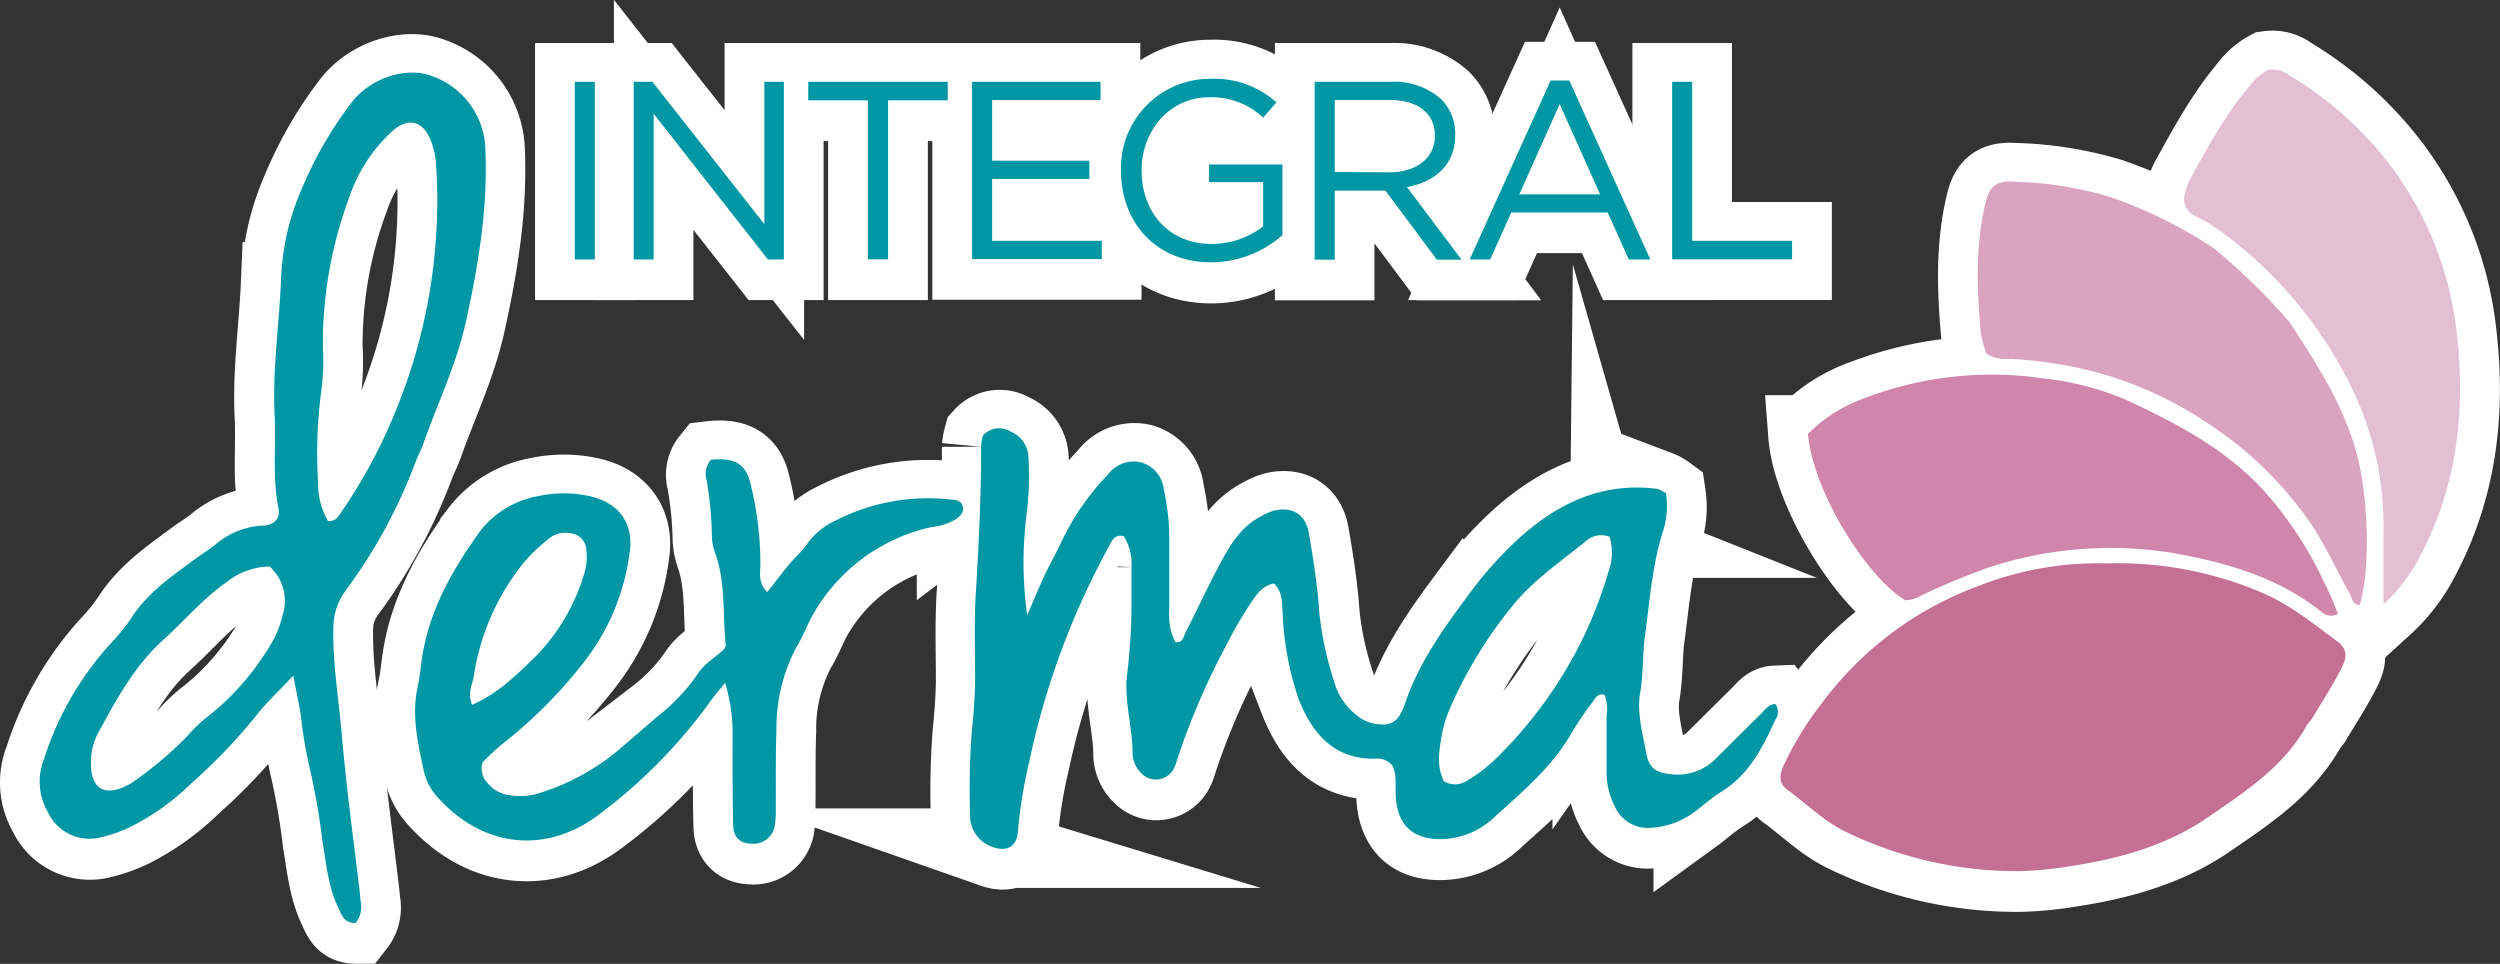 <svg xmlns="http://www.w3.org/2000/svg" viewBox="0 0 283.02 109.12"><rect x="0" y="0" width="283.02" height="109.12" fill="#333333" stroke="none"/><defs><style>.cls-1{fill:#fff;stroke:#fff;stroke-miterlimit:10;stroke-width:9px;}.cls-2{fill:#c47094;}.cls-3{fill:#0097a4;}.cls-4{fill:#cf86aa;}.cls-5{fill:#daa3bf;}.cls-6{fill:#e3bfd4;}</style></defs><title>logo</title><g id="Capa_2" data-name="Capa 2"><g id="Capa_3" data-name="Capa 3"><path class="cls-1" d="M238.53,63.88a41.83,41.83,0,0,1,17.32,3.24c3.24,1.34,5.93,3.52,8.7,5.57,1.09.8,1.25,1.64.56,3-1,2-2.24,3.87-3.38,5.79-.16.26-.41.46-.56.72-2.6,4.73-7.07,7.59-11.28,10.49-4.54,3.12-9.92,4.64-15.41,5.47a41.17,41.17,0,0,1-5.75.57A44.32,44.32,0,0,1,209,94.3c-2.51-1.2-4.45-3.18-6.67-4.79-1-.71-.88-1.71-.41-2.75a37,37,0,0,1,4.29-7A38.61,38.61,0,0,1,224,66.44,37,37,0,0,1,238.53,63.88Z"/><path class="cls-1" d="M188.61,56a9.56,9.56,0,0,1-.39,4.44c-1.19,3.82-1.46,7.78-2,11.7-.27,2.11-.17,4.25-.53,6.37-.41,2.35.28,4.65.68,6.94.29,1.63,1.14,2.19,2.77,2.34a6,6,0,0,0,5-1.66l5.2-5.16c.48-.48.89-1.09,1.64-1.12a1.49,1.49,0,0,1,0,1.79c-1.44,3.16-3,6.24-6.13,8.15-1.12.68-2.1,1.61-3.16,2.38A9,9,0,0,1,187,93.81a4.08,4.08,0,0,1-4.2-2.43,8.3,8.3,0,0,1-.92-3.81c0-2.14,0-4.27,0-6.41a4.75,4.75,0,0,0-.22-2.39c-.8-.23-1.08.41-1.41.88A36.44,36.44,0,0,0,178,82.94c-2.24,4-5.72,6.85-9,9.84a8.87,8.87,0,0,1-5.83,2.35c-3.06.06-4.77-1.41-5.09-4.44-.14-1.3.16-2.65-.39-3.85a2.15,2.15,0,0,0-1.94-.81c-4.71,0-7.18-2.91-8.7-6.83a34.32,34.32,0,0,1-1.79-9.55c-.09-1.2.06-2.46-1-3.49-1.45.29-2.12,1.49-2.82,2.54a43.45,43.45,0,0,0-2.58,4.49,81.17,81.17,0,0,0-5.53,12.86,5.81,5.81,0,0,1-.43,1.14,2.28,2.28,0,0,1-3.63.47,3.25,3.25,0,0,1-1-2.18c0-3-.93-5.84-.65-8.8a68.14,68.14,0,0,0,.53-8.2c0-1.42,0-2.85,0-4.27a5.84,5.84,0,0,0-.88-3.4c-1.07-.24-1.34.51-1.66,1.12a88.63,88.63,0,0,0-9,24.22,56.67,56.67,0,0,0-1.33,8.11c-.1,1.67-1.23,2.3-2.77,1.76a3.73,3.73,0,0,1-2.64-3.73,87.08,87.08,0,0,1,.19-9.14c.2-2,.37-4,.39-6.07,0-3.25-.12-6.52.08-9.76.34-5.58.61-11.15.6-16.74a6.3,6.3,0,0,1,.21-1.13,2.47,2.47,0,0,1,3.14-.44,3.2,3.2,0,0,1,2,2.83,34.86,34.86,0,0,1-.22,6.69,43,43,0,0,0,.09,11.27c.63-1.46,1.22-2.93,1.89-4.36s1.41-2.71,2.05-4.1a28.63,28.63,0,0,1,5.2-7.47,3.64,3.64,0,0,1,3.79-1.37,3.59,3.59,0,0,1,2.54,3.12,25.33,25.33,0,0,1,.61,5.14c0,2.85,0,5.69,0,8.54a6.68,6.68,0,0,0,.69,3.54c.88.14.92-.66,1.16-1.11,1.3-2.53,2.49-5.12,3.83-7.63,1.14-2.16,2.38-4.29,4.68-5.48a6.76,6.76,0,0,1,1.37-.63c2.1-.56,3.69.32,4.06,2.47.52,3,1,6,1.2,9.05a37.48,37.48,0,0,0,1.74,8,7.14,7.14,0,0,0,2.35,3.5,4.58,4.58,0,0,0,3.07,1.16,2.13,2.13,0,0,0,2-1.16,6.77,6.77,0,0,0,.5-1.1c1.5-4.51,4.18-8.32,7-12.11a44.2,44.2,0,0,1,5.61-6.41c4.45-4.13,9.65-6.74,16-5.89A3.85,3.85,0,0,1,188.61,56Zm-6.39,4.92a2.56,2.56,0,0,0-2.56.39c-2.68,2.18-5.58,4.18-7.85,6.73a49.74,49.74,0,0,0-7.58,12.11,13.8,13.8,0,0,0-1,3.19c-.32,1.78-.61,3.6.23,5.25a2.47,2.47,0,0,0,2.72-.12A16.59,16.59,0,0,0,169.3,86a49.18,49.18,0,0,0,9.53-13,47.82,47.82,0,0,0,3.24-8.21A6.28,6.28,0,0,0,182.22,60.88Z"/><path class="cls-1" d="M40.26,104.6c-1.37,0-1.6-1-2-1.8-1.1-2.33-1.32-4.89-1.75-7.39A77.47,77.47,0,0,0,35.08,87a49.83,49.83,0,0,1-1-6c-.22-1.36-.52-2.72-.85-4.42-1.51,1.61-2.86,2.85-4,4.27a63.29,63.29,0,0,1-7.57,8,27.33,27.33,0,0,1-6.92,4.93,16.58,16.58,0,0,1-3.45,1.19,5.19,5.19,0,0,1-5.83-2.88A6.9,6.9,0,0,1,5,86a35.16,35.16,0,0,1,7.56-13.06A22.27,22.27,0,0,0,15,69.87c1.85-2.79,4.56-4.6,7.16-6.54.74-.54,1.53-1,2.24-1.58a8.9,8.9,0,0,1,5.28-2.14,2.1,2.1,0,0,0,1.45-.46,1.49,1.49,0,0,0,.38-1.38c-.73-3.53-.27-7.1-.45-10.65-.25-5.09.51-10.14.72-15.21a27.94,27.94,0,0,1,2.35-10.37,43.53,43.53,0,0,1,5.81-10c2.15-2.6,6-3.83,8.78-2.83a9.06,9.06,0,0,1,6.18,7.91c.35,6.78-.73,13.35-2.18,19.93-1.06,4.81-3.19,9.2-4.81,13.79-.27.77-.67,1.48-.95,2.25A59,59,0,0,1,39.13,67a7.14,7.14,0,0,0-1.39,4.22c-.08,4,.58,7.9.93,11.84.41,4.75,1,9.49,1.59,14.22.19,1.62.42,3.23.56,4.85A3,3,0,0,1,40.26,104.6ZM37.14,59.1c1,0,1.21-.63,1.55-1.11a58.83,58.83,0,0,0,6.16-11.52,62.47,62.47,0,0,0,4.54-27.42,9.47,9.47,0,0,0-.6-3c-.91-2.32-2.63-2.74-4.49-1a17.77,17.77,0,0,0-4.75,7.35,47.73,47.73,0,0,0-3,17,24.6,24.6,0,0,1-.17,4.86A54.25,54.25,0,0,0,36,54.59,8.69,8.69,0,0,0,37.14,59.1Zm-6.62,5.14A7.89,7.89,0,0,0,25.67,66c-2.7,1.86-4.79,4.39-7.2,6.56-3.24,2.93-5.26,6.68-7.31,10.43a7.14,7.14,0,0,0-.87,3.51c0,2.9,1.54,3.84,4.14,2.5a3.44,3.44,0,0,0,.53-.3,41.28,41.28,0,0,0,6.28-5.3,15.52,15.52,0,0,1,2.44-2.28,30,30,0,0,0,7.11-8.28A11.6,11.6,0,0,0,32,69.73,5.23,5.23,0,0,0,30.52,64.24Z"/><path class="cls-1" d="M264.68,69.6a1.55,1.55,0,0,1-1.8-.17c-5-4-10.92-5.67-17.11-6.75A44,44,0,0,0,225,64.4a81.73,81.73,0,0,0-7.59,3.17,3.5,3.5,0,0,1-1.73.49c-4.54-2.74-10.53-12.64-11-18.82a16.73,16.73,0,0,1,6.27-4A40.09,40.09,0,0,1,231.36,43a32.8,32.8,0,0,1,9.4,2.43c5.63,2.63,11.11,5.47,15.45,10.13a42.25,42.25,0,0,1,7,10.63C263.76,67.25,264.17,68.38,264.68,69.6Z"/><path class="cls-1" d="M82.09,77.41c-.61.76-1.14,1.35-1.6,2a59,59,0,0,1-12.8,13c-5.85,4.37-12.94,3.74-18.11-2A6.48,6.48,0,0,1,48,87.48c-.68-3.18-1.44-6.35-.71-9.64.22-1,.31-2,.45-3,.77-5.5,3.42-10.16,6.59-14.57a10.66,10.66,0,0,1,6.62-4,13.64,13.64,0,0,1,5.76,0c3.32.7,5.1,3.09,4.56,6.47A25.37,25.37,0,0,1,66,75.2a53.51,53.51,0,0,1-9.25,9.23,25.77,25.77,0,0,0-2.13,2,2.38,2.38,0,0,0,.63,2.38,3.65,3.65,0,0,0,2.35,1.29,7.29,7.29,0,0,0,3.62-.26A26.11,26.11,0,0,0,70,85l4.38-3.78A21.85,21.85,0,0,0,79,76.39c.77-1.24,2.1-1.89,3-2.83.09-.23.17-.33.16-.42-.36-3.4,0-6.89-1.12-10.21a6.53,6.53,0,0,1-.39-1.78A42.64,42.64,0,0,0,80,54.48a2.52,2.52,0,0,1,.45-2.31c2.63-.31,4,.44,4.52,2.72A37.77,37.77,0,0,1,86.07,64c0,1-.28,2.22.79,3.17.82-1,1.54-2,2.3-2.92s1.58-1.62,2.21-2.53a8,8,0,0,1,3-2.52,23,23,0,0,1,13.89-2.41c.18,0,.35.19.53.29.49.78.12,1.34-.5,1.81a6.53,6.53,0,0,1-2.86.93A20.52,20.52,0,0,0,91.8,70.09c-.55,1.09-1,2.22-1.64,3.27a19.45,19.45,0,0,0-2.26,9.38c-.11,2.94-.05,5.9-.08,8.85a10.69,10.69,0,0,1-.13,2.12A2.47,2.47,0,0,1,85,95.62c-1.25-.06-2-.72-2-2.21-.08-3.35-.07-6.71-.06-10.06A20,20,0,0,0,82.09,77.41ZM53.44,79.9c3.06-1.34,5.17-3.52,7.35-5.63a22.6,22.6,0,0,0,5.4-9.4,6.23,6.23,0,0,0,.2-2.4,2,2,0,0,0-1.92-2,2.8,2.8,0,0,0-2.29.59,20.19,20.19,0,0,0-2.66,2.48,26.66,26.66,0,0,0-5.89,13.15C53.47,77.65,52.9,78.6,53.44,79.9Z"/><path class="cls-1" d="M224.89,40.17a12.09,12.09,0,0,1-.64-2.27c-.46-5-.64-9.93.53-14.83.45-1.9,1.2-2.53,3.3-2.39a41.55,41.55,0,0,1,10.78,1.72,52.51,52.51,0,0,1,11.71,5.78,69.76,69.76,0,0,1,8.66,8.44c3.09,4.76,6.19,9.5,7.64,15.13,1.24,4.81,1.51,12.75.27,16.83-.82,0-.84-.72-1.1-1.19-1.49-2.65-2.73-5.47-4.44-8a41.61,41.61,0,0,0-11.2-11.05,42.35,42.35,0,0,0-14.67-6.48,48.37,48.37,0,0,0-8.12-1.12A4.47,4.47,0,0,1,224.89,40.17Z"/><path class="cls-1" d="M269.83,68.52c0-3.2,0-5.82,0-8.44a35.62,35.62,0,0,0-4.21-17.27,47.61,47.61,0,0,0-14.91-17c-.74-.52-1.59-.9-2.38-1.35a2,2,0,0,1-1-2.33,6.51,6.51,0,0,1,.6-1.72c2-3.63,4-7.33,6.69-10.51A6.65,6.65,0,0,1,256.8,8a3.18,3.18,0,0,1,2.42.65,40.46,40.46,0,0,1,11.09,9.79,38.3,38.3,0,0,1,7.87,19.82c1,9-.18,17.83-4.81,25.92A19.13,19.13,0,0,1,269.83,68.52Z"/><path class="cls-1" d="M65.07,9.37h2.27v20.1H65.07Z"/><path class="cls-1" d="M71.74,9.37h2.12L86.53,25.48V9.37h2.21v20.1H86.93L74,13V29.47H71.74Z"/><path class="cls-1" d="M98.25,11.47H91.5V9.37h15.79v2.1h-6.75v18H98.25Z"/><path class="cls-1" d="M110.05,9.37h14.54v2.07H112.32V18.3h11v2.07h-11v7h12.41v2.06H110.05Z"/><path class="cls-1" d="M126.91,19.48v-.06A10.09,10.09,0,0,1,137,9a10.58,10.58,0,0,1,7.5,2.68L143,13.42a8.58,8.58,0,0,0-6.12-2.3c-4.45,0-7.64,3.76-7.64,8.24v.06c0,4.8,3.07,8.36,7.95,8.36a9.49,9.49,0,0,0,5.81-2v-5h-6.12v-2h8.3v8a12.21,12.21,0,0,1-8.07,3.07C130.82,29.82,126.91,25.22,126.91,19.48Z"/><path class="cls-1" d="M148.83,9.37h8.64a8,8,0,0,1,5.72,2,5.53,5.53,0,0,1,1.55,4v.06c0,3.33-2.3,5.29-5.46,5.86l6.18,8.21h-2.79l-5.83-7.81H151.1v7.81h-2.27Zm8.44,10.25c3,0,5.17-1.55,5.17-4.13v-.06c0-2.47-1.89-4-5.14-4h-6.2v8.15Z"/><path class="cls-1" d="M175.54,9.23h2.12l9.17,20.24h-2.44L182,24.16H171.09l-2.39,5.31h-2.32Zm5.6,12.86-4.57-10.22L172,22.09Z"/><path class="cls-1" d="M189.3,9.37h2.27v18h11.31v2.09H189.3Z"/><path class="cls-2" d="M238.53,63.78A41.66,41.66,0,0,1,255.85,67c3.24,1.34,5.93,3.52,8.7,5.57,1.09.8,1.25,1.64.56,3-1,2-2.24,3.87-3.38,5.79-.16.26-.41.46-.56.72-2.6,4.73-7.07,7.59-11.28,10.49-4.54,3.12-9.92,4.64-15.41,5.47a42.75,42.75,0,0,1-5.75.58A44.46,44.46,0,0,1,209,94.19c-2.51-1.2-4.45-3.18-6.67-4.79-1-.71-.88-1.71-.41-2.74a36.75,36.75,0,0,1,4.29-7A38.68,38.68,0,0,1,224,66.33,37,37,0,0,1,238.53,63.78Z"/><path class="cls-3" d="M188.61,55.85a9.56,9.56,0,0,1-.39,4.44c-1.19,3.82-1.46,7.78-2,11.7-.27,2.11-.17,4.25-.53,6.37-.41,2.35.28,4.65.68,6.94.29,1.63,1.14,2.19,2.77,2.34a6,6,0,0,0,5-1.66c1.74-1.71,3.46-3.44,5.2-5.16.48-.48.89-1.09,1.64-1.12a1.49,1.49,0,0,1,0,1.79c-1.44,3.16-3,6.25-6.13,8.15-1.12.68-2.1,1.61-3.16,2.38A9,9,0,0,1,187,93.7a4.08,4.08,0,0,1-4.2-2.43,8.3,8.3,0,0,1-.92-3.81q0-3.19,0-6.41a4.75,4.75,0,0,0-.22-2.39c-.8-.23-1.08.41-1.41.88A37.9,37.9,0,0,0,178,82.83c-2.24,4-5.72,6.85-9,9.84A8.93,8.93,0,0,1,163.13,95c-3.06,0-4.77-1.42-5.09-4.45-.14-1.3.16-2.65-.39-3.85a2.15,2.15,0,0,0-1.94-.81C151,86,148.53,83,147,79.09a34.32,34.32,0,0,1-1.79-9.55c-.09-1.2.06-2.46-1-3.49-1.45.29-2.12,1.49-2.82,2.54a43.45,43.45,0,0,0-2.58,4.49,81.57,81.57,0,0,0-5.53,12.86,5.58,5.58,0,0,1-.43,1.14,2.28,2.28,0,0,1-3.63.47,3.25,3.25,0,0,1-1-2.18c0-3-.93-5.84-.65-8.8a68.14,68.14,0,0,0,.53-8.2c0-1.42,0-2.85,0-4.27a5.86,5.86,0,0,0-.88-3.4c-1.07-.24-1.34.51-1.66,1.12a88.75,88.75,0,0,0-9,24.22,56.67,56.67,0,0,0-1.33,8.11c-.1,1.67-1.23,2.3-2.77,1.76a3.73,3.73,0,0,1-2.64-3.72A87.21,87.21,0,0,1,110,83c.2-2,.37-4,.39-6.07,0-3.25-.12-6.52.08-9.76.34-5.58.61-11.15.6-16.74a6.3,6.3,0,0,1,.21-1.13,2.47,2.47,0,0,1,3.14-.44,3.21,3.21,0,0,1,2,2.83,34.86,34.86,0,0,1-.22,6.69,43,43,0,0,0,.09,11.27c.63-1.45,1.22-2.92,1.89-4.36s1.41-2.71,2.05-4.1a28.63,28.63,0,0,1,5.2-7.47,3.64,3.64,0,0,1,3.79-1.37,3.59,3.59,0,0,1,2.54,3.13,25.15,25.15,0,0,1,.61,5.13c0,2.85,0,5.69,0,8.54a6.68,6.68,0,0,0,.69,3.54c.88.14.92-.66,1.16-1.11,1.3-2.53,2.49-5.12,3.83-7.63,1.14-2.16,2.38-4.29,4.68-5.48a7.35,7.35,0,0,1,1.37-.63c2.1-.56,3.69.32,4.06,2.47.52,3,1,6,1.2,9.05a37.48,37.48,0,0,0,1.74,8,7.14,7.14,0,0,0,2.35,3.5,4.58,4.58,0,0,0,3.07,1.16,2.11,2.11,0,0,0,2-1.16,6.41,6.41,0,0,0,.5-1.1c1.5-4.51,4.18-8.32,7-12.11a44.2,44.2,0,0,1,5.61-6.41c4.45-4.13,9.65-6.73,16-5.89A3.85,3.85,0,0,1,188.61,55.85Zm-6.39,4.92a2.56,2.56,0,0,0-2.56.39c-2.68,2.18-5.58,4.18-7.85,6.73A49.74,49.74,0,0,0,164.23,80a13.8,13.8,0,0,0-1,3.19c-.32,1.78-.61,3.6.23,5.25a2.47,2.47,0,0,0,2.72-.12,16.59,16.59,0,0,0,3.14-2.41A49.3,49.3,0,0,0,178.83,73a48.25,48.25,0,0,0,3.24-8.22A6.27,6.27,0,0,0,182.22,60.77Z"/><path class="cls-3" d="M40.26,104.5c-1.37,0-1.6-1-2-1.81-1.1-2.33-1.32-4.89-1.75-7.39a77.9,77.9,0,0,0-1.46-8.39,49.83,49.83,0,0,1-1-6c-.22-1.36-.52-2.71-.85-4.42-1.51,1.62-2.86,2.85-4,4.28a63.9,63.9,0,0,1-7.57,7.94,27.33,27.33,0,0,1-6.92,4.93,16.58,16.58,0,0,1-3.45,1.19,5.19,5.19,0,0,1-5.83-2.88A6.89,6.89,0,0,1,5,85.88a35.16,35.16,0,0,1,7.56-13.06A22.27,22.27,0,0,0,15,69.76c1.85-2.79,4.56-4.6,7.16-6.53.74-.55,1.53-1,2.24-1.59a8.9,8.9,0,0,1,5.28-2.14A2.1,2.1,0,0,0,31.16,59a1.48,1.48,0,0,0,.38-1.38c-.73-3.53-.27-7.1-.45-10.64-.25-5.1.51-10.15.72-15.22a28,28,0,0,1,2.35-10.37,43.74,43.74,0,0,1,5.81-10c2.15-2.6,6-3.82,8.78-2.83a9.06,9.06,0,0,1,6.18,7.91c.35,6.78-.73,13.36-2.18,19.93-1.06,4.81-3.19,9.2-4.81,13.79-.27.77-.67,1.48-.95,2.25a59,59,0,0,1-7.86,14.41,7.14,7.14,0,0,0-1.39,4.22c-.08,4,.58,7.9.93,11.85.41,4.75,1,9.48,1.59,14.22.19,1.61.42,3.22.56,4.84A3,3,0,0,1,40.26,104.5ZM37.14,59c1,0,1.21-.63,1.55-1.11a59,59,0,0,0,6.16-11.51,62.54,62.54,0,0,0,4.54-27.43,9.47,9.47,0,0,0-.6-3c-.91-2.32-2.63-2.74-4.49-1a17.81,17.81,0,0,0-4.75,7.36,47.63,47.63,0,0,0-3,17,24.73,24.73,0,0,1-.17,4.87A54.19,54.19,0,0,0,36,54.49,8.67,8.67,0,0,0,37.14,59Zm-6.62,5.14a7.89,7.89,0,0,0-4.85,1.75c-2.7,1.87-4.79,4.39-7.2,6.56-3.24,2.93-5.26,6.68-7.31,10.43a7.14,7.14,0,0,0-.87,3.51c0,2.91,1.54,3.84,4.14,2.51a4.6,4.6,0,0,0,.53-.31,41.28,41.28,0,0,0,6.28-5.3A16,16,0,0,1,23.68,81a30,30,0,0,0,7.11-8.28A11.6,11.6,0,0,0,32,69.62,5.23,5.23,0,0,0,30.52,64.13Z"/><path class="cls-4" d="M264.68,69.49a1.55,1.55,0,0,1-1.8-.17c-5-4-10.92-5.67-17.11-6.75A44,44,0,0,0,225,64.29a81.73,81.73,0,0,0-7.59,3.17,3.4,3.4,0,0,1-1.73.49c-4.54-2.74-10.53-12.64-11-18.82a16.73,16.73,0,0,1,6.27-4,40.09,40.09,0,0,1,20.36-2.29,32.8,32.8,0,0,1,9.4,2.43c5.63,2.63,11.11,5.47,15.45,10.14a42,42,0,0,1,7,10.62C263.76,67.14,264.17,68.27,264.68,69.49Z"/><path class="cls-3" d="M82.09,77.3c-.61.76-1.14,1.35-1.6,2a59.26,59.26,0,0,1-12.8,13c-5.85,4.36-12.94,3.73-18.11-2A6.48,6.48,0,0,1,48,87.37c-.68-3.18-1.44-6.35-.71-9.64.22-1,.31-2,.45-3,.77-5.5,3.42-10.16,6.59-14.57a10.66,10.66,0,0,1,6.62-4,13.64,13.64,0,0,1,5.76,0c3.32.7,5.1,3.09,4.56,6.47A25.37,25.37,0,0,1,66,75.09a53.51,53.51,0,0,1-9.25,9.23,27.65,27.65,0,0,0-2.13,2,2.38,2.38,0,0,0,.63,2.38A3.65,3.65,0,0,0,57.59,90a7.29,7.29,0,0,0,3.62-.26A26.11,26.11,0,0,0,70,84.93c1.46-1.26,2.92-2.51,4.38-3.78A21.85,21.85,0,0,0,79,76.28c.77-1.24,2.1-1.89,3-2.83.09-.23.17-.33.16-.42-.36-3.4,0-6.88-1.12-10.21A6.53,6.53,0,0,1,80.6,61,42.64,42.64,0,0,0,80,54.37a2.52,2.52,0,0,1,.45-2.31c2.63-.31,4,.44,4.52,2.72a37.77,37.77,0,0,1,1.11,9.06c0,1-.28,2.22.79,3.17.82-1,1.54-2,2.3-2.92s1.58-1.61,2.21-2.53a8,8,0,0,1,3-2.52,23,23,0,0,1,13.89-2.41c.18,0,.35.19.53.29.49.78.12,1.34-.5,1.81a6.68,6.68,0,0,1-2.86.94A20.48,20.48,0,0,0,91.8,70c-.55,1.09-1,2.22-1.64,3.27a19.48,19.48,0,0,0-2.26,9.38c-.11,3-.05,5.9-.08,8.85a10.69,10.69,0,0,1-.13,2.12A2.47,2.47,0,0,1,85,95.51c-1.25-.05-2-.72-2-2.2-.08-3.36-.07-6.72-.06-10.07A20,20,0,0,0,82.09,77.3ZM53.44,79.79c3.06-1.33,5.17-3.52,7.35-5.63a22.6,22.6,0,0,0,5.4-9.4,6.22,6.22,0,0,0,.2-2.4,2,2,0,0,0-1.92-2,2.8,2.8,0,0,0-2.29.59,20.19,20.19,0,0,0-2.66,2.48,26.7,26.7,0,0,0-5.89,13.15C53.47,77.54,52.9,78.5,53.44,79.79Z"/><path class="cls-5" d="M224.89,40.06a12.09,12.09,0,0,1-.64-2.27c-.46-5-.64-9.93.53-14.83.45-1.9,1.2-2.53,3.3-2.39a41.55,41.55,0,0,1,10.78,1.72,52.51,52.51,0,0,1,11.71,5.78,69.76,69.76,0,0,1,8.66,8.44c3.09,4.76,6.19,9.5,7.64,15.13,1.24,4.81,1.51,12.75.27,16.84-.82,0-.84-.73-1.1-1.2-1.49-2.65-2.73-5.47-4.44-8a41.61,41.61,0,0,0-11.2-11.05,42.54,42.54,0,0,0-14.67-6.48,48.37,48.37,0,0,0-8.12-1.12A4.47,4.47,0,0,1,224.89,40.06Z"/><path class="cls-6" d="M269.83,68.41c0-3.19,0-5.82,0-8.44a35.64,35.64,0,0,0-4.21-17.27,47.61,47.61,0,0,0-14.91-17c-.74-.52-1.59-.9-2.38-1.35a2,2,0,0,1-1-2.33,6.51,6.51,0,0,1,.6-1.72c2-3.63,4-7.32,6.69-10.51a6.65,6.65,0,0,1,2.17-1.89,3.18,3.18,0,0,1,2.42.65,40.46,40.46,0,0,1,11.09,9.79,38.33,38.33,0,0,1,7.87,19.82c1,9-.18,17.84-4.81,25.92A19.13,19.13,0,0,1,269.83,68.41Z"/><path class="cls-3" d="M65.07,9.26h2.27V29.37H65.07Z"/><path class="cls-3" d="M71.74,9.26h2.12L86.53,25.37V9.26h2.21V29.37H86.93L74,12.88V29.37H71.74Z"/><path class="cls-3" d="M98.25,11.36H91.5V9.26h15.79v2.1h-6.75v18H98.25Z"/><path class="cls-3" d="M110.05,9.26h14.54v2.07H112.32v6.86h11v2.07h-11v7h12.41v2.07H110.05Z"/><path class="cls-3" d="M126.91,19.37v-.06A10.09,10.09,0,0,1,137,8.92a10.58,10.58,0,0,1,7.5,2.67L143,13.31a8.58,8.58,0,0,0-6.12-2.3c-4.45,0-7.64,3.77-7.64,8.25v0c0,4.8,3.07,8.36,7.95,8.36a9.49,9.49,0,0,0,5.81-2v-5h-6.12v-2h8.3v8a12.21,12.21,0,0,1-8.07,3.07C130.82,29.71,126.91,25.12,126.91,19.37Z"/><path class="cls-3" d="M148.83,9.26h8.64a8,8,0,0,1,5.72,2,5.53,5.53,0,0,1,1.55,4v.06c0,3.33-2.3,5.29-5.46,5.86l6.18,8.22h-2.79l-5.83-7.82H151.1v7.82h-2.27Zm8.44,10.25c3,0,5.17-1.55,5.17-4.13v-.06c0-2.47-1.89-4-5.14-4h-6.2v8.15Z"/><path class="cls-3" d="M175.54,9.12h2.12l9.17,20.25h-2.44L182,24.05H171.09l-2.39,5.32h-2.32ZM181.14,22l-4.57-10.22L172,22Z"/><path class="cls-3" d="M189.3,9.26h2.27v18h11.31v2.1H189.3Z"/></g></g></svg>